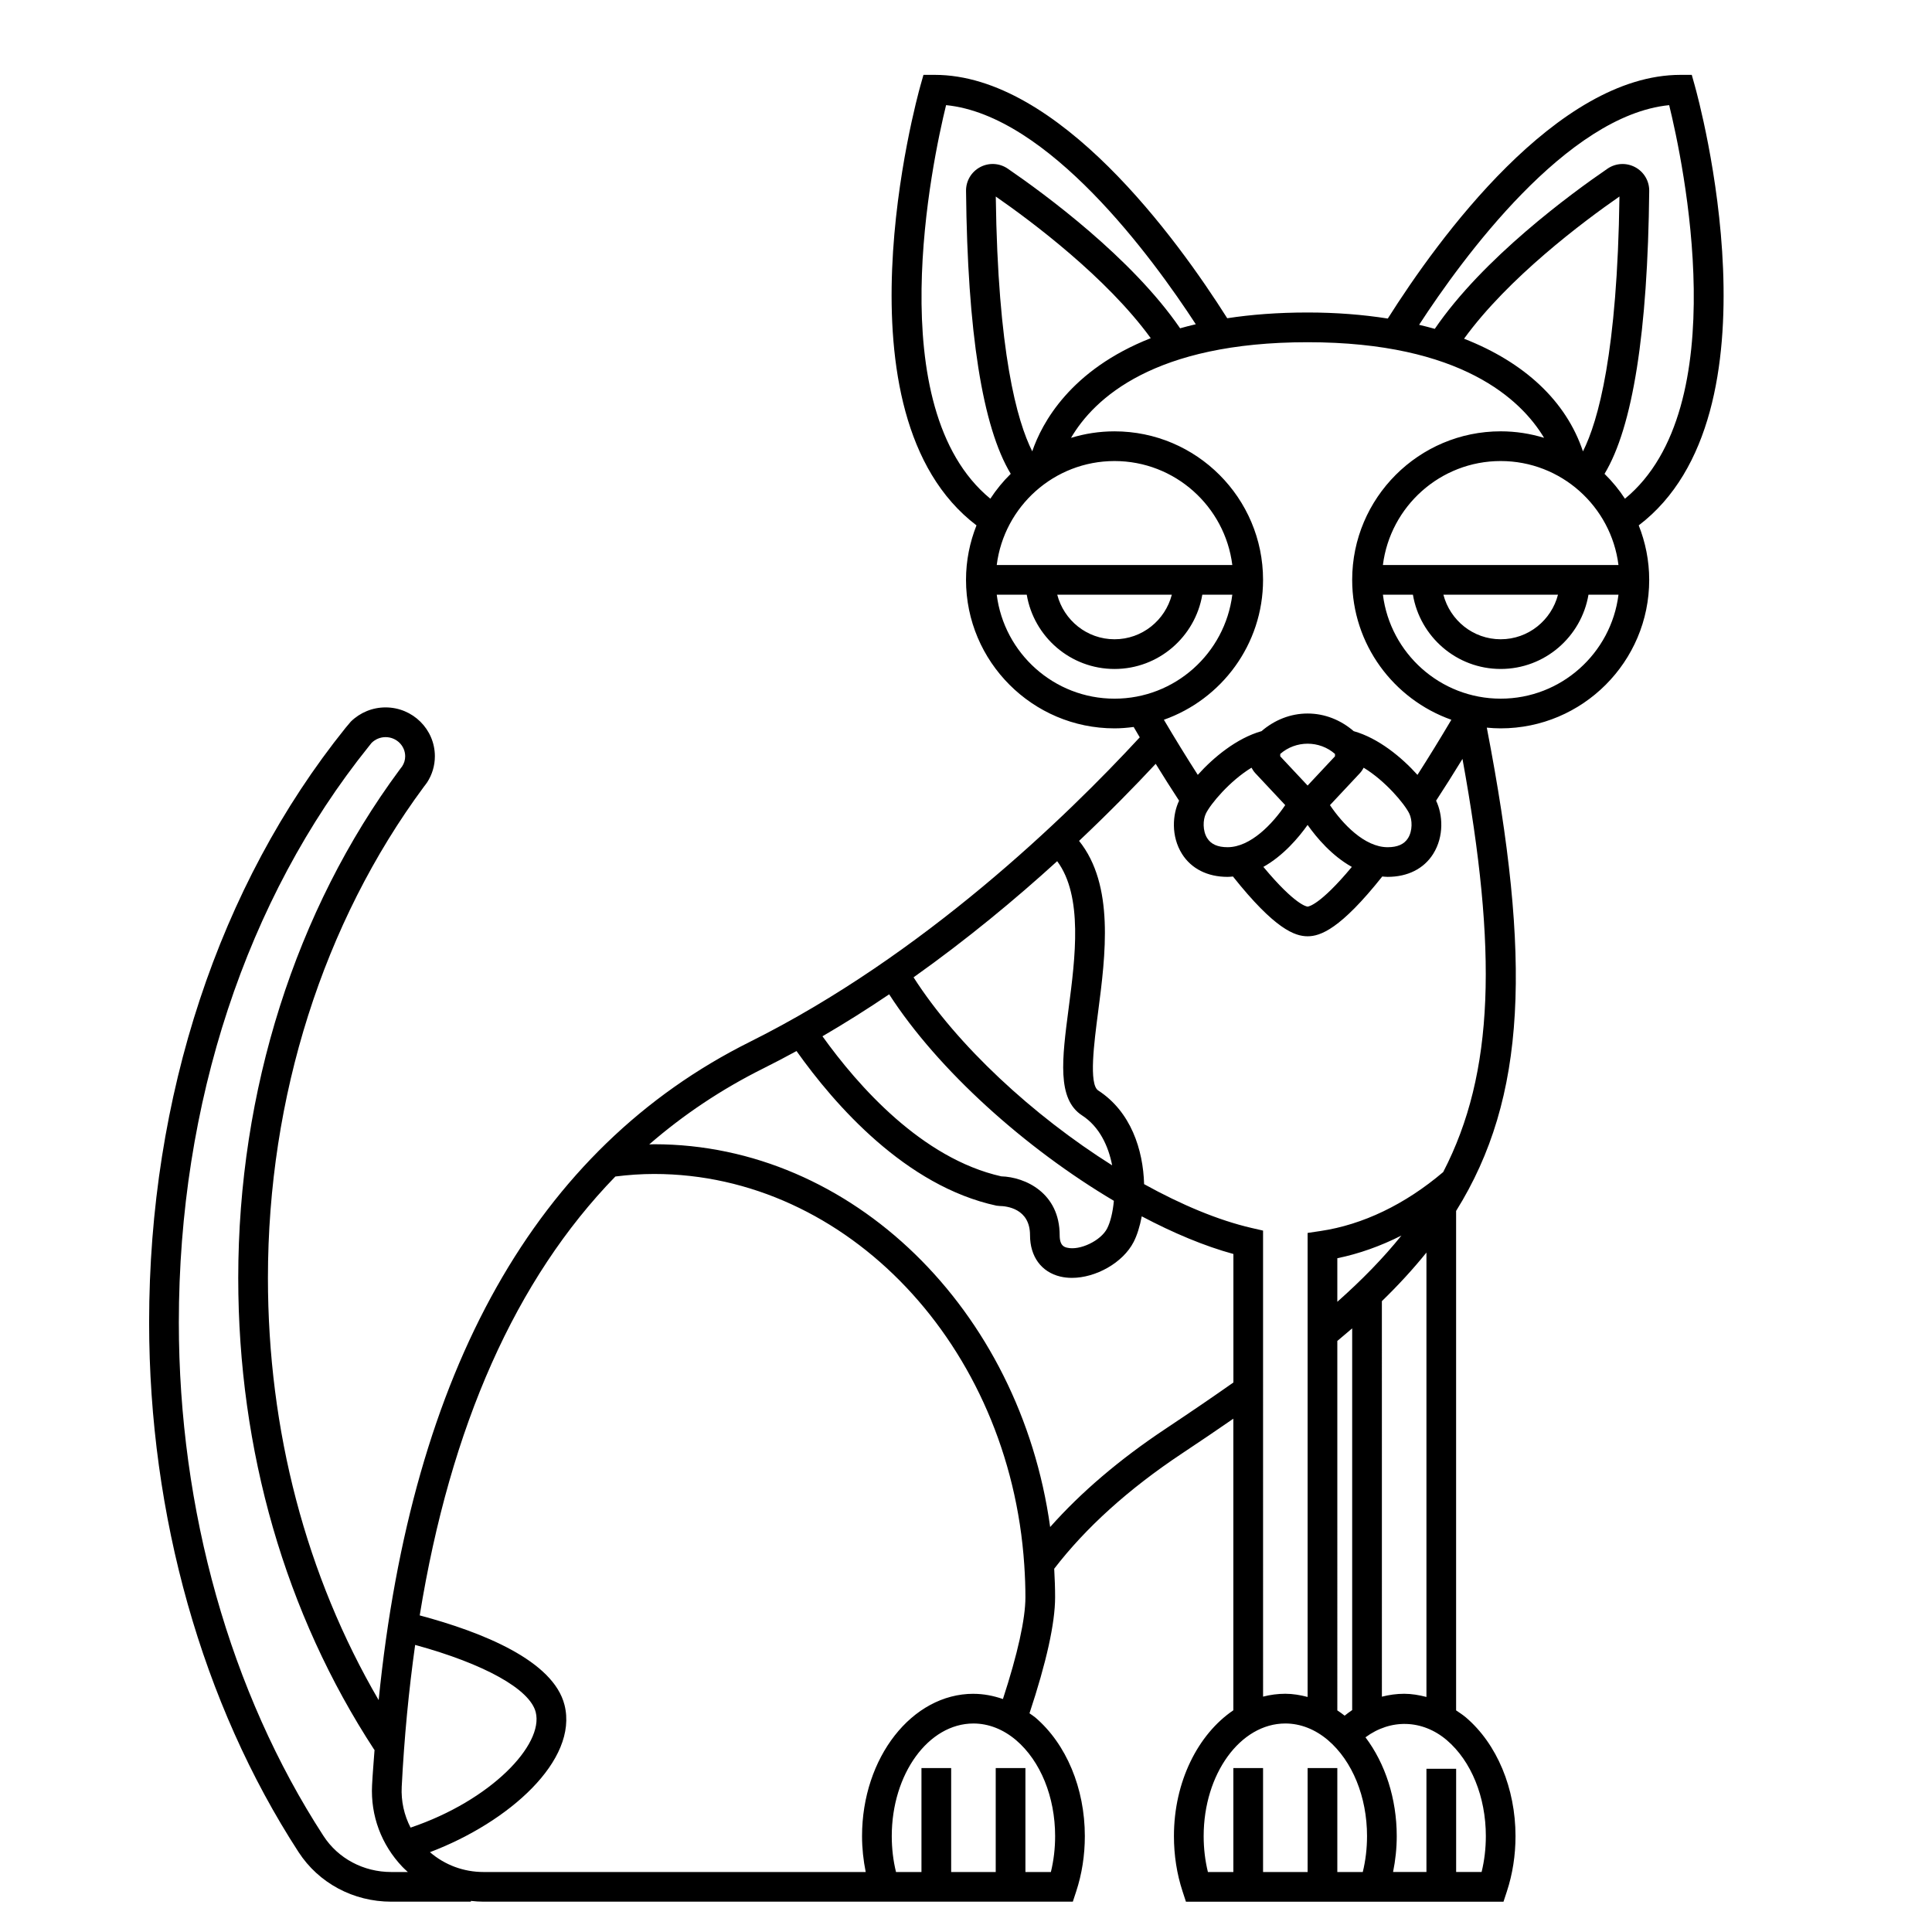 <?xml version="1.0" encoding="UTF-8"?>
<!-- Uploaded to: SVG Repo, www.svgrepo.com, Generator: SVG Repo Mixer Tools -->
<svg fill="#000000" width="800px" height="800px" version="1.1" viewBox="144 144 512 512" xmlns="http://www.w3.org/2000/svg">
 <path d="m593.14 166.71-0.805-2.871h-2.981c-32.766 0-64.254 43.508-77.574 64.578-6.621-1.043-13.715-1.602-21.25-1.602-7.918 0-14.973 0.555-21.301 1.52-13.352-21.102-44.801-64.496-77.523-64.496h-2.981l-0.809 2.871c-1.016 3.606-23.914 87.031 14.863 116.52-1.773 4.473-2.777 9.336-2.777 14.434 0 21.703 17.656 39.359 39.359 39.359 1.719 0 3.406-0.148 5.07-0.367 0.539 0.922 1.078 1.844 1.613 2.746-19.434 21.039-57.27 57.738-103.29 80.684-56.625 28.238-89.625 86.922-98.406 174.46-19.211-32.934-29.344-71.379-29.344-111.89 0-47.922 14.625-94.07 41.328-130.16l0.371-0.484c0.172-0.223 0.324-0.43 0.43-0.594l0.008 0.004c1.379-2.094 2.102-4.516 2.102-7.004 0-7.141-5.859-12.949-13.066-12.949-3.453 0-6.723 1.336-9.203 3.758-0.102 0.098-1.023 1.191-1.422 1.688-33.559 41.758-52.035 97.707-52.035 157.54 0 51.18 14.062 101.03 39.598 140.36 5.344 8.234 14.535 13.148 24.582 13.148h21.094v-0.207c1.117 0.129 2.238 0.207 3.375 0.207h156.14l0.891-2.707c1.523-4.637 2.293-9.574 2.293-14.668 0-12.672-4.91-24.422-13.129-31.441-0.492-0.418-1.027-0.727-1.539-1.105 4.484-13.516 6.789-23.883 6.789-30.766 0-2.41-0.09-4.918-0.238-7.547 8.328-10.84 19.664-21.102 33.809-30.508 5.027-3.34 9.52-6.387 13.664-9.254v77.277c-9.352 6.336-15.742 18.898-15.742 33.344 0 5.098 0.77 10.031 2.293 14.668l0.887 2.711h84.156l0.891-2.707c1.523-4.637 2.293-9.574 2.293-14.668 0-12.672-4.91-24.422-13.129-31.441-0.84-0.707-1.727-1.281-2.613-1.879v-132.36c18.77-30.102 20.004-66.648 8.133-128.08 1.215 0.117 2.441 0.191 3.68 0.191 21.703 0 39.359-17.656 39.359-39.359 0-5.098-1.004-9.957-2.777-14.434 38.777-29.488 15.875-112.92 14.859-116.52zm-198.42 5.152c27.07 2.676 54.645 40.363 66.176 58.066-1.434 0.336-2.816 0.695-4.156 1.074-12.793-18.664-36-35.68-45.676-42.309-2.18-1.488-4.981-1.645-7.316-0.402-2.332 1.242-3.766 3.656-3.738 6.293 0.383 37.418 4.359 62.609 11.844 74.984-2.031 1.992-3.844 4.203-5.406 6.594-29.324-24.109-15.367-89.457-11.727-104.3zm13.426 121.87c1.949-15.508 15.188-27.551 31.215-27.551 16.027 0 29.27 12.043 31.215 27.551zm46.402 7.871c-1.758 6.769-7.871 11.809-15.184 11.809s-13.426-5.039-15.184-11.809zm-5.586-67.984c-21.316 8.398-28.848 22.492-31.406 29.988-4.055-8.055-9.125-26.301-9.664-67.527 9.582 6.652 29.363 21.449 41.07 37.539zm-40.816 67.984h7.953c1.883 11.152 11.578 19.68 23.262 19.68 11.684 0 21.375-8.531 23.262-19.68h7.953c-1.949 15.508-15.188 27.551-31.215 27.551-16.023 0-29.266-12.043-31.215-27.551zm70.578-3.934c0-21.703-17.656-39.359-39.359-39.359-4.016 0-7.887 0.609-11.535 1.73 6.164-10.508 22.066-25.348 62.703-25.348 40.781 0 56.645 15.293 62.664 25.34-3.641-1.113-7.496-1.727-11.496-1.727-21.703 0-39.359 17.656-39.359 39.359 0 17.113 10.996 31.672 26.285 37.082-3.023 5.109-6.027 9.992-8.984 14.605-4.176-4.648-10.324-9.734-16.895-11.586-3.457-2.977-7.688-4.676-12.215-4.676-4.531 0-8.762 1.699-12.219 4.676-6.566 1.855-12.711 6.934-16.887 11.582-2.965-4.621-5.969-9.5-8.984-14.605 15.285-5.402 26.281-19.961 26.281-37.074zm31.758-3.938c1.949-15.508 15.188-27.551 31.215-27.551s29.27 12.043 31.215 27.551zm46.402 7.871c-1.758 6.769-7.871 11.809-15.184 11.809s-13.426-5.039-15.184-11.809zm6.617-37.984c-4.477-13.391-15.562-23.617-31.512-29.855 11.699-16.141 31.57-31.012 41.184-37.688-0.543 41.25-5.617 59.492-9.672 67.543zm-99.934 96c1.223-2.551 6.344-8.68 12.094-12.172 0.285 0.52 0.609 1.023 1.031 1.473l7.906 8.441c-3.262 4.844-9.133 11.156-15.277 11.156-2.621 0-4.387-0.785-5.402-2.398-1.23-1.957-1.145-4.84-0.352-6.5zm34.219-15.191-7.254 7.75-7.254-7.742v-0.633c4.125-3.621 10.387-3.621 14.512 0v0.625zm-7.258 18.188c2.394 3.387 6.434 8.172 11.723 11.125-8.547 10.27-11.582 10.516-11.719 10.52-0.137-0.004-3.172-0.25-11.727-10.527 5.297-2.965 9.348-7.766 11.723-11.117zm5.93-5.25 7.906-8.445c0.422-0.449 0.746-0.949 1.027-1.469 5.75 3.492 10.875 9.621 12.098 12.176 0.797 1.656 0.883 4.539-0.352 6.5-1.012 1.605-2.777 2.391-5.394 2.391-6.16 0-12.004-6.281-15.285-11.152zm-69.258 53.852c-1.75 13.43-3.137 24.035 3.555 28.375 4.551 2.953 6.961 8.004 7.977 13.234-20.938-13.188-41.109-31.809-52.629-49.824 14.203-10.086 27.051-20.746 38.062-30.781 6.887 9.273 4.785 25.609 3.035 38.996zm11.988 51.008c-0.277 3.031-0.926 5.652-1.785 7.328-1.668 3.25-7.227 5.914-10.605 5.098-0.688-0.164-1.973-0.477-1.973-3.297 0-11.191-9.09-15.422-15.484-15.613-21.012-4.727-37.938-23.949-47.379-37.117 6.074-3.543 11.977-7.266 17.676-11.121 12.957 20.078 36.109 40.836 59.551 54.723zm-186.38 166.11c-1.711-3.305-2.539-7.004-2.348-10.824 0.668-13.156 1.887-25.652 3.559-37.594 18.316 5.016 30.43 11.723 31.957 17.844 2.144 8.578-11.773 23.34-33.168 30.574zm-5.109 11.766c-7.367 0-14.09-3.574-17.977-9.566-24.719-38.062-38.328-86.383-38.328-136.07 0-58.051 17.867-112.25 50.305-152.62 0.25-0.316 0.785-0.969 0.781-0.98 1.004-0.98 2.316-1.52 3.703-1.52 2.867 0 5.195 2.277 5.195 5.078 0 0.961-0.273 1.863-0.812 2.68l-0.211 0.367c0.039-0.074 0.125-0.262 0.164-0.316-0.289 0.363-0.656 0.859-0.648 0.871-27.559 37.223-42.734 85.039-42.734 134.63 0 45.734 12.469 88.98 36.066 125.07l0.059-0.039c-0.219 3.137-0.5 6.211-0.66 9.418-0.41 8.062 2.445 15.742 8.039 21.629 0.457 0.48 0.953 0.918 1.438 1.367zm175.92-9.504c0 3.277-0.379 6.465-1.125 9.504h-6.746v-27.551h-7.871v27.551h-11.809v-27.551h-7.871v27.551h-6.746c-0.746-3.043-1.125-6.231-1.125-9.504 0-16.461 9.711-29.855 21.648-29.855 3.984 0 7.887 1.527 11.289 4.41 6.484 5.535 10.355 15.047 10.355 25.445zm-21.648-37.727c-16.281 0-29.52 16.926-29.52 37.727 0 3.25 0.352 6.422 0.973 9.504h-101.26c-5.297 0-10.27-1.855-14.223-5.258 20.973-7.945 39.324-24.355 35.668-38.988-2.945-11.773-21.754-19.316-38.379-23.762 8.141-50.184 25.438-89.129 51.848-116.31 3.375-0.426 6.816-0.672 10.27-0.672 51.156 0 94.242 45.5 98.094 103.59 0.207 3.062 0.305 5.875 0.305 8.59 0 5.75-2.066 15.043-5.961 26.969-2.523-0.875-5.141-1.383-7.816-1.383zm50.859-70.191c-12.145 8.074-22.359 16.793-30.527 25.996-7.973-57.59-52.516-101.44-104.95-101.44-0.434 0-0.863 0.039-1.297 0.043 9.141-7.93 19.215-14.648 30.227-20.137 2.973-1.48 5.902-3.023 8.805-4.606 10.117 14.25 28.91 35.773 52.969 40.973l0.809 0.086c1.902 0.027 8.102 0.668 8.102 7.75 0 5.644 2.988 9.738 7.992 10.949 0.992 0.238 2.039 0.355 3.109 0.355 6.316 0 13.512-3.992 16.352-9.504 0.914-1.773 1.652-4.133 2.156-6.805 8.352 4.414 16.605 7.883 24.289 9.98v34.051c-5.277 3.719-11.172 7.742-18.031 12.305zm52.32 117.42h-6.746v-27.551h-7.871v27.551h-11.809v-27.551h-7.871v27.551h-6.746c-0.746-3.043-1.125-6.231-1.125-9.504 0-16.461 9.711-29.855 21.648-29.855 3.984 0 7.887 1.527 11.289 4.41 6.488 5.539 10.359 15.047 10.359 25.445-0.004 3.273-0.379 6.461-1.129 9.504zm-6.746-151.11v-11.547c5.75-1.18 11.449-3.211 16.988-6.008-4.82 5.981-10.469 11.777-16.988 17.555zm0 10.375c1.344-1.113 2.656-2.227 3.938-3.336v101.16c-0.676 0.457-1.344 0.953-1.996 1.48-0.629-0.504-1.281-0.953-1.941-1.395zm39.359 131.23c0 3.277-0.379 6.465-1.125 9.504h-6.746v-27.355h-7.871v27.355h-8.844c0.621-3.082 0.973-6.254 0.973-9.504 0-9.914-3.035-19.227-8.285-26.191 6.68-4.934 15.055-4.75 21.539 0.742 6.488 5.539 10.359 15.051 10.359 25.449zm-15.742-36.883c-1.934-0.5-3.898-0.844-5.902-0.844-2.012 0-3.981 0.281-5.902 0.77l-0.004-104.82c4.367-4.238 8.285-8.516 11.809-12.879zm4.449-139.11c-10.078 8.562-21.312 13.977-32.578 15.637l-3.359 0.5v122.97c-1.934-0.5-3.898-0.844-5.902-0.844-2.023 0-3.996 0.266-5.902 0.758l-0.004-123.5-3.051-0.703c-8.848-2.043-18.621-6.16-28.473-11.609-0.254-9.086-3.477-19.191-12.16-24.824-2.531-1.641-1.086-12.691-0.035-20.754 1.98-15.16 4.359-33.691-5.039-45.391 7.961-7.519 14.785-14.496 20.309-20.422 2.082 3.387 4.152 6.633 6.199 9.773-0.004 0.004-0.008 0.012-0.008 0.016-1.738 3.625-2.172 9.391 0.785 14.094 2.469 3.922 6.758 6.078 12.07 6.078 0.484 0 0.953-0.059 1.426-0.098 11.121 13.98 16.418 15.84 19.785 15.84 3.379 0 8.684-1.883 19.785-15.844 0.473 0.039 0.941 0.098 1.426 0.098 5.312 0 9.602-2.156 12.062-6.078 2.957-4.703 2.527-10.469 0.785-14.094-0.004-0.004-0.008-0.012-0.008-0.016 2.305-3.531 4.637-7.227 6.992-11.07 9.258 50.801 8.531 83.16-5.106 109.48zm15.23-125.45c-16.027 0-29.27-12.043-31.215-27.551h7.953c1.883 11.152 11.578 19.68 23.262 19.68 11.684 0 21.375-8.531 23.262-19.68h7.953c-1.945 15.508-15.188 27.551-31.215 27.551zm27.516-59.578c7.477-12.379 11.461-37.566 11.844-74.988 0.027-2.633-1.406-5.047-3.738-6.289-2.34-1.242-5.141-1.09-7.316 0.402-9.703 6.644-33 23.73-45.773 42.449-1.355-0.387-2.746-0.734-4.156-1.074 11.477-17.641 39.125-55.523 66.27-58.211 3.644 14.84 17.625 80.176-11.719 104.3-1.562-2.391-3.375-4.598-5.41-6.59z"/>
</svg>